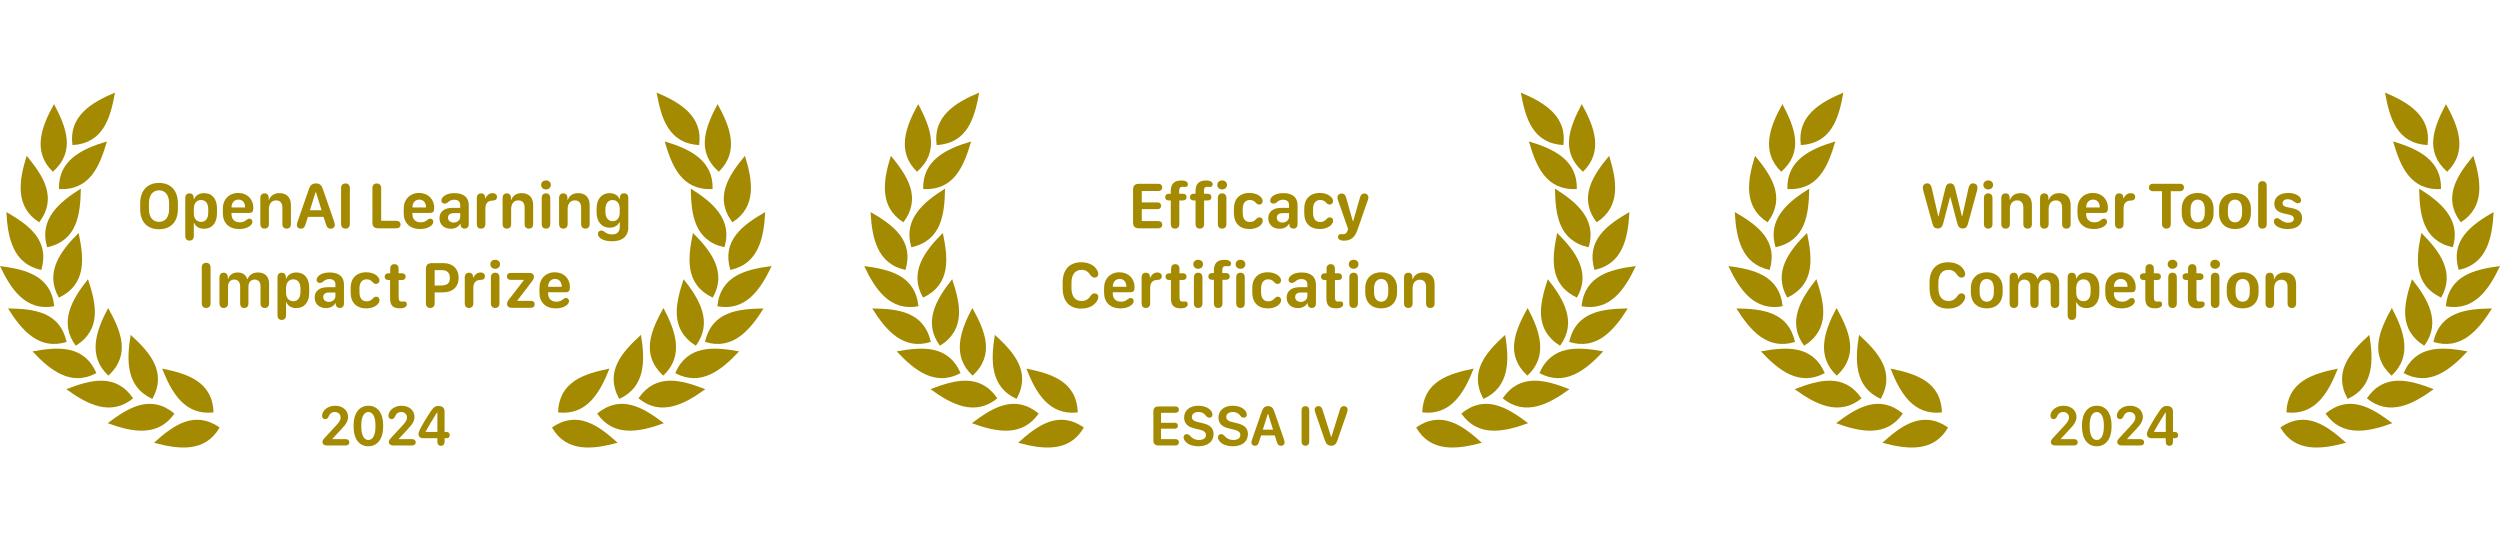 <svg xmlns="http://www.w3.org/2000/svg" width="324" height="70" viewBox="0 0 324 70" fill="none"><path fill-rule="evenodd" clip-rule="evenodd" d="M71.532 55.401C74.818 53.13 77.546 55.124 80.044 57.379C76.819 58.258 73.403 58.657 71.532 55.401Z" fill="#A38A00"></path><path fill-rule="evenodd" clip-rule="evenodd" d="M72.321 53.446C72.467 49.445 75.69 48.438 78.983 47.772C77.761 50.894 76.042 53.882 72.321 53.446Z" fill="#A38A00"></path><path fill-rule="evenodd" clip-rule="evenodd" d="M77.391 53.597C80.475 51.056 83.361 52.812 86.04 54.846C82.901 55.996 79.531 56.683 77.391 53.597Z" fill="#A38A00"></path><path fill-rule="evenodd" clip-rule="evenodd" d="M80.251 51.7C78.329 48.191 80.58 45.667 83.067 43.399C83.615 46.708 83.667 50.158 80.251 51.7Z" fill="#A38A00"></path><path fill-rule="evenodd" clip-rule="evenodd" d="M82.746 51.622C85.014 48.328 88.27 49.22 91.404 50.438C88.7 52.409 85.648 53.999 82.746 51.622Z" fill="#A38A00"></path><path fill-rule="evenodd" clip-rule="evenodd" d="M85.95 48.684C83.015 45.972 84.347 42.86 85.984 39.915C87.554 42.876 88.699 46.13 85.95 48.684Z" fill="#A38A00"></path><path fill-rule="evenodd" clip-rule="evenodd" d="M87.509 48.352C89.112 44.686 92.477 44.94 95.784 45.537C93.503 47.988 90.809 50.132 87.509 48.352Z" fill="#A38A00"></path><path fill-rule="evenodd" clip-rule="evenodd" d="M90.183 44.808C86.798 42.688 87.532 39.383 88.596 36.184C90.686 38.802 92.412 41.786 90.183 44.808Z" fill="#A38A00"></path><path fill-rule="evenodd" clip-rule="evenodd" d="M91.365 44.312C92.248 40.407 95.6 40.018 98.96 39.976C97.182 42.816 94.94 45.433 91.365 44.312Z" fill="#A38A00"></path><path fill-rule="evenodd" clip-rule="evenodd" d="M92.37 38.573C88.765 36.858 89.118 33.489 89.81 30.19C92.184 32.55 94.24 35.316 92.37 38.573Z" fill="#A38A00"></path><path fill-rule="evenodd" clip-rule="evenodd" d="M92.971 39.69C93.385 35.708 96.668 34.922 100 34.48C98.571 37.512 96.654 40.377 92.971 39.69Z" fill="#A38A00"></path><path fill-rule="evenodd" clip-rule="evenodd" d="M93.886 32.046C89.99 31.182 89.583 27.819 89.524 24.448C92.364 26.216 94.983 28.451 93.886 32.046Z" fill="#A38A00"></path><path fill-rule="evenodd" clip-rule="evenodd" d="M94.648 34.983C93.52 31.142 96.258 29.161 99.171 27.48C99 30.829 98.314 34.211 94.648 34.983Z" fill="#A38A00"></path><path fill-rule="evenodd" clip-rule="evenodd" d="M92.353 24.502C88.368 24.702 87.09 21.567 86.145 18.331C89.349 19.283 92.465 20.744 92.353 24.502Z" fill="#A38A00"></path><path fill-rule="evenodd" clip-rule="evenodd" d="M94.919 28.811C92.524 25.609 94.398 22.792 96.542 20.195C97.548 23.394 98.085 26.802 94.919 28.811Z" fill="#A38A00"></path><path fill-rule="evenodd" clip-rule="evenodd" d="M90.61 18.804C86.627 18.573 85.692 15.319 85.098 12C88.182 13.292 91.123 15.08 90.61 18.804Z" fill="#A38A00"></path><path fill-rule="evenodd" clip-rule="evenodd" d="M93.153 22.259C90.16 19.612 91.425 16.472 92.998 13.492C94.631 16.419 95.846 19.647 93.153 22.259Z" fill="#A38A00"></path><path fill-rule="evenodd" clip-rule="evenodd" d="M28.468 55.401C25.182 53.13 22.454 55.124 19.956 57.379C23.181 58.258 26.597 58.657 28.468 55.401Z" fill="#A38A00"></path><path fill-rule="evenodd" clip-rule="evenodd" d="M27.679 53.446C27.533 49.445 24.31 48.438 21.017 47.772C22.239 50.894 23.958 53.882 27.679 53.446Z" fill="#A38A00"></path><path fill-rule="evenodd" clip-rule="evenodd" d="M22.608 53.597C19.525 51.056 16.639 52.812 13.959 54.846C17.099 55.996 20.469 56.683 22.608 53.597Z" fill="#A38A00"></path><path fill-rule="evenodd" clip-rule="evenodd" d="M19.749 51.7C21.671 48.191 19.42 45.667 16.933 43.399C16.385 46.708 16.333 50.158 19.749 51.7Z" fill="#A38A00"></path><path fill-rule="evenodd" clip-rule="evenodd" d="M17.254 51.622C14.986 48.328 11.73 49.22 8.596 50.438C11.3 52.409 14.352 53.999 17.254 51.622Z" fill="#A38A00"></path><path fill-rule="evenodd" clip-rule="evenodd" d="M14.05 48.684C16.985 45.972 15.653 42.86 14.016 39.915C12.446 42.876 11.302 46.13 14.05 48.684Z" fill="#A38A00"></path><path fill-rule="evenodd" clip-rule="evenodd" d="M12.491 48.352C10.888 44.686 7.523 44.94 4.216 45.537C6.497 47.988 9.191 50.132 12.491 48.352Z" fill="#A38A00"></path><path fill-rule="evenodd" clip-rule="evenodd" d="M9.817 44.808C13.203 42.688 12.468 39.383 11.404 36.184C9.314 38.802 7.588 41.786 9.817 44.808Z" fill="#A38A00"></path><path fill-rule="evenodd" clip-rule="evenodd" d="M8.635 44.312C7.752 40.407 4.4 40.018 1.04 39.976C2.818 42.816 5.06 45.433 8.635 44.312Z" fill="#A38A00"></path><path fill-rule="evenodd" clip-rule="evenodd" d="M7.63 38.573C11.235 36.858 10.882 33.489 10.19 30.19C7.815 32.55 5.76 35.316 7.63 38.573Z" fill="#A38A00"></path><path fill-rule="evenodd" clip-rule="evenodd" d="M7.029 39.69C6.614 35.708 3.332 34.922 0 34.48C1.429 37.512 3.346 40.377 7.029 39.69Z" fill="#A38A00"></path><path fill-rule="evenodd" clip-rule="evenodd" d="M6.114 32.046C10.01 31.182 10.417 27.819 10.476 24.448C7.637 26.216 5.017 28.451 6.114 32.046Z" fill="#A38A00"></path><path fill-rule="evenodd" clip-rule="evenodd" d="M5.352 34.983C6.479 31.142 3.742 29.161 0.829 27.48C1 30.829 1.686 34.211 5.352 34.983Z" fill="#A38A00"></path><path fill-rule="evenodd" clip-rule="evenodd" d="M7.647 24.502C11.632 24.702 12.909 21.567 13.855 18.331C10.65 19.283 7.535 20.744 7.647 24.502Z" fill="#A38A00"></path><path fill-rule="evenodd" clip-rule="evenodd" d="M5.081 28.811C7.476 25.609 5.602 22.792 3.458 20.195C2.452 23.394 1.915 26.802 5.081 28.811Z" fill="#A38A00"></path><path fill-rule="evenodd" clip-rule="evenodd" d="M9.39 18.804C13.373 18.573 14.308 15.319 14.902 12C11.818 13.292 8.877 15.08 9.39 18.804Z" fill="#A38A00"></path><path fill-rule="evenodd" clip-rule="evenodd" d="M6.848 22.259C9.84 19.612 8.575 16.472 7.002 13.492C5.369 16.419 4.154 19.647 6.848 22.259Z" fill="#A38A00"></path><path d="M18.167 27.106V26.354C18.167 24.709 19.085 23.707 20.61 23.707C22.144 23.707 23.054 24.709 23.054 26.354V27.106C23.054 28.73 22.144 29.711 20.61 29.711C19.068 29.711 18.167 28.73 18.167 27.106ZM19.304 26.35V27.102C19.304 28.142 19.797 28.755 20.61 28.755C21.423 28.755 21.916 28.142 21.916 27.102V26.35C21.916 25.297 21.423 24.663 20.61 24.663C19.797 24.663 19.304 25.297 19.304 26.35Z" fill="#A38A00"></path><path d="M25.118 30.569C25.118 30.962 24.92 31.182 24.562 31.182C24.208 31.182 24.01 30.962 24.01 30.569V25.677C24.01 25.28 24.204 25.06 24.554 25.06C24.882 25.06 25.076 25.25 25.101 25.597V25.813H25.156C25.337 25.331 25.83 25.03 26.458 25.03C27.498 25.03 28.122 25.779 28.122 27.026V27.648C28.122 28.895 27.49 29.647 26.441 29.647C25.83 29.647 25.371 29.377 25.173 28.903H25.118V30.569ZM25.118 27.665C25.118 28.324 25.497 28.755 26.066 28.755C26.652 28.755 26.989 28.311 26.989 27.542V27.136C26.989 26.362 26.652 25.923 26.058 25.923C25.476 25.923 25.118 26.35 25.118 27.068V27.665Z" fill="#A38A00"></path><path d="M28.88 27.639V27.06C28.88 25.834 29.689 25.005 30.89 25.005C32.028 25.005 32.832 25.817 32.832 26.925C32.832 27.428 32.689 27.593 32.272 27.593H30.009V27.787C30.014 28.413 30.41 28.814 31.071 28.814C31.417 28.814 31.661 28.73 31.859 28.565C32.074 28.4 32.15 28.337 32.322 28.337C32.554 28.337 32.714 28.497 32.714 28.743C32.714 28.941 32.592 29.132 32.382 29.284C32.087 29.533 31.577 29.685 31 29.685C29.689 29.685 28.88 28.912 28.88 27.639ZM30.009 26.887H31.771V26.878C31.771 26.265 31.433 25.868 30.907 25.868C30.359 25.868 30.009 26.273 30.009 26.878V26.887Z" fill="#A38A00"></path><path d="M37.703 29.022C37.703 29.415 37.505 29.631 37.151 29.631C36.792 29.631 36.594 29.411 36.594 29.017V26.887C36.594 26.299 36.304 25.969 35.79 25.969C35.213 25.969 34.85 26.396 34.85 27.094V29.017C34.85 29.411 34.648 29.631 34.294 29.631C33.94 29.631 33.738 29.411 33.738 29.017V25.656C33.738 25.288 33.949 25.06 34.286 25.06C34.619 25.06 34.812 25.259 34.825 25.618V25.893H34.88C35.053 25.36 35.554 25.03 36.211 25.03C37.163 25.03 37.703 25.597 37.703 26.582V29.022Z" fill="#A38A00"></path><path d="M39 29.639C38.688 29.639 38.474 29.449 38.474 29.161C38.474 29.047 38.503 28.916 38.575 28.7L40.024 24.532C40.205 23.995 40.462 23.77 40.942 23.77C41.418 23.77 41.671 23.99 41.852 24.532L43.302 28.7C43.361 28.882 43.39 29.022 43.39 29.14C43.39 29.444 43.175 29.639 42.851 29.639C42.543 29.639 42.366 29.478 42.253 29.085L41.928 28.104H39.91L39.59 29.085C39.472 29.483 39.303 29.639 39 29.639ZM40.163 27.254H41.68L40.951 24.921H40.896L40.163 27.254Z" fill="#A38A00"></path><path d="M44.776 29.631C44.414 29.631 44.203 29.402 44.203 29.013V24.392C44.203 24.003 44.41 23.775 44.772 23.775C45.13 23.775 45.341 24.003 45.341 24.392V29.013C45.341 29.402 45.134 29.631 44.776 29.631Z" fill="#A38A00"></path><path d="M51.909 29.102C51.909 29.394 51.698 29.588 51.399 29.588H49.023C48.513 29.588 48.265 29.347 48.265 28.857V24.392C48.265 24.003 48.471 23.775 48.833 23.775C49.191 23.775 49.402 24.003 49.402 24.392V28.616H51.399C51.698 28.616 51.909 28.814 51.909 29.102Z" fill="#A38A00"></path><path d="M52.322 27.639V27.06C52.322 25.834 53.131 25.005 54.331 25.005C55.469 25.005 56.274 25.817 56.274 26.925C56.274 27.428 56.13 27.593 55.713 27.593H53.451V27.787C53.455 28.413 53.851 28.814 54.513 28.814C54.858 28.814 55.102 28.73 55.3 28.565C55.515 28.4 55.591 28.337 55.764 28.337C55.996 28.337 56.156 28.497 56.156 28.743C56.156 28.941 56.033 29.132 55.823 29.284C55.528 29.533 55.018 29.685 54.441 29.685C53.131 29.685 52.322 28.912 52.322 27.639ZM53.451 26.887H55.212V26.878C55.212 26.265 54.875 25.868 54.348 25.868C53.801 25.868 53.451 26.273 53.451 26.878V26.887Z" fill="#A38A00"></path><path d="M59.636 29.017C59.408 29.419 58.966 29.647 58.418 29.647C57.546 29.647 56.956 29.098 56.956 28.282C56.956 27.453 57.567 26.942 58.582 26.942H59.644V26.574C59.644 26.121 59.362 25.884 58.852 25.884C58.515 25.884 58.275 26.011 58.026 26.235C57.9 26.337 57.782 26.383 57.601 26.383C57.356 26.383 57.205 26.218 57.205 25.99C57.205 25.728 57.386 25.462 57.778 25.263C58.06 25.115 58.435 25.03 58.924 25.03C60.095 25.03 60.752 25.589 60.752 26.582V29.034C60.752 29.415 60.558 29.631 60.213 29.631C59.918 29.631 59.724 29.466 59.69 29.174V29.017H59.636ZM58.06 28.214C58.06 28.586 58.355 28.844 58.789 28.844C59.269 28.844 59.644 28.514 59.644 28.091V27.626H58.785C58.33 27.626 58.06 27.846 58.06 28.214Z" fill="#A38A00"></path><path d="M62.905 29.017C62.905 29.406 62.703 29.631 62.34 29.631C61.982 29.631 61.797 29.406 61.797 29.017V25.677C61.797 25.284 61.995 25.06 62.345 25.06C62.673 25.06 62.859 25.255 62.88 25.601V25.707H62.926C63.107 25.267 63.436 25.03 63.857 25.03C64.021 25.03 64.152 25.073 64.249 25.153C64.354 25.238 64.409 25.364 64.409 25.525C64.409 25.69 64.359 25.808 64.249 25.889C64.16 25.956 64.026 25.99 63.844 25.994C63.221 26.007 62.905 26.35 62.905 27.03V29.017Z" fill="#A38A00"></path><path d="M69.098 29.022C69.098 29.415 68.9 29.631 68.546 29.631C68.188 29.631 67.99 29.411 67.99 29.017V26.887C67.99 26.299 67.699 25.969 67.185 25.969C66.608 25.969 66.246 26.396 66.246 27.094V29.017C66.246 29.411 66.044 29.631 65.69 29.631C65.336 29.631 65.134 29.411 65.134 29.017V25.656C65.134 25.288 65.344 25.06 65.681 25.06C66.014 25.06 66.208 25.259 66.221 25.618V25.893H66.275C66.448 25.36 66.95 25.03 67.607 25.03C68.559 25.03 69.098 25.597 69.098 26.582V29.022Z" fill="#A38A00"></path><path d="M70.13 23.965C70.13 23.627 70.4 23.382 70.758 23.382C71.125 23.382 71.39 23.627 71.39 23.965C71.39 24.303 71.125 24.553 70.758 24.553C70.4 24.553 70.13 24.303 70.13 23.965ZM71.314 29.017C71.314 29.423 71.103 29.631 70.758 29.631C70.417 29.631 70.206 29.419 70.206 29.017V25.677C70.206 25.271 70.417 25.06 70.762 25.06C71.103 25.06 71.314 25.271 71.314 25.677V29.017Z" fill="#A38A00"></path><path d="M76.42 29.022C76.42 29.415 76.222 29.631 75.868 29.631C75.51 29.631 75.312 29.411 75.312 29.017V26.887C75.312 26.299 75.022 25.969 74.508 25.969C73.93 25.969 73.568 26.396 73.568 27.094V29.017C73.568 29.411 73.366 29.631 73.012 29.631C72.658 29.631 72.456 29.411 72.456 29.017V25.656C72.456 25.288 72.667 25.06 73.004 25.06C73.337 25.06 73.53 25.259 73.543 25.618V25.893H73.598C73.77 25.36 74.272 25.03 74.929 25.03C75.881 25.03 76.42 25.597 76.42 26.582V29.022Z" fill="#A38A00"></path><path d="M80.263 28.806C80.094 29.208 79.635 29.508 79.007 29.508C78.017 29.508 77.318 28.776 77.318 27.521V27.022C77.318 25.77 78.017 25.03 78.999 25.03C79.664 25.03 80.128 25.373 80.284 25.779H80.338V25.589C80.355 25.229 80.562 25.047 80.874 25.047C81.219 25.047 81.425 25.263 81.425 25.665V29.461C81.425 30.666 80.6 31.271 79.336 31.271C78.767 31.271 78.299 31.169 77.975 30.983C77.684 30.819 77.49 30.573 77.49 30.303C77.49 30.049 77.668 29.876 77.945 29.876C78.123 29.876 78.232 29.965 78.375 30.07C78.565 30.201 78.835 30.383 79.319 30.383C79.968 30.383 80.322 30.049 80.322 29.398V28.806H80.263ZM78.46 27.483C78.46 28.201 78.839 28.671 79.407 28.671C79.997 28.671 80.317 28.176 80.317 27.567V27.039C80.317 26.417 79.989 25.923 79.395 25.923C78.818 25.923 78.46 26.392 78.46 27.115V27.483Z" fill="#A38A00"></path><path d="M26.723 39.913C26.361 39.913 26.15 39.684 26.15 39.295V34.674C26.15 34.285 26.357 34.057 26.719 34.057C27.077 34.057 27.288 34.285 27.288 34.674V39.295C27.288 39.684 27.081 39.913 26.723 39.913Z" fill="#A38A00"></path><path d="M34.871 39.3C34.871 39.697 34.669 39.913 34.315 39.913C33.961 39.913 33.763 39.697 33.763 39.3V37.072C33.763 36.539 33.477 36.234 32.997 36.234C32.52 36.234 32.196 36.594 32.196 37.135V39.3C32.196 39.697 32.007 39.913 31.657 39.913C31.311 39.913 31.122 39.697 31.122 39.3V37.093C31.122 36.56 30.823 36.234 30.342 36.234C29.87 36.234 29.555 36.585 29.555 37.131V39.3C29.555 39.697 29.352 39.913 28.998 39.913C28.645 39.913 28.442 39.697 28.442 39.3V35.943C28.442 35.571 28.653 35.342 28.99 35.342C29.314 35.342 29.512 35.558 29.529 35.917V36.129H29.584C29.731 35.626 30.199 35.313 30.806 35.313C31.433 35.313 31.889 35.634 32.036 36.158H32.087C32.28 35.638 32.786 35.313 33.431 35.313C34.332 35.313 34.871 35.85 34.871 36.738V39.3Z" fill="#A38A00"></path><path d="M37.071 40.851C37.071 41.245 36.873 41.464 36.514 41.464C36.161 41.464 35.962 41.245 35.962 40.851V35.96C35.962 35.562 36.156 35.342 36.506 35.342C36.835 35.342 37.028 35.533 37.054 35.879V36.095H37.108C37.29 35.613 37.783 35.313 38.41 35.313C39.451 35.313 40.075 36.061 40.075 37.308V37.93C40.075 39.177 39.443 39.93 38.394 39.93C37.783 39.93 37.323 39.659 37.125 39.186H37.071V40.851ZM37.071 37.947C37.071 38.606 37.45 39.038 38.019 39.038C38.604 39.038 38.941 38.594 38.941 37.824V37.418C38.941 36.645 38.604 36.205 38.01 36.205C37.429 36.205 37.071 36.632 37.071 37.351V37.947Z" fill="#A38A00"></path><path d="M43.462 39.3C43.234 39.701 42.792 39.93 42.244 39.93C41.372 39.93 40.782 39.38 40.782 38.564C40.782 37.735 41.393 37.224 42.408 37.224H43.47V36.856C43.47 36.404 43.188 36.167 42.678 36.167C42.341 36.167 42.101 36.294 41.852 36.518C41.726 36.619 41.608 36.666 41.427 36.666C41.182 36.666 41.031 36.501 41.031 36.273C41.031 36.01 41.212 35.744 41.604 35.545C41.886 35.397 42.261 35.313 42.75 35.313C43.921 35.313 44.578 35.871 44.578 36.864V39.317C44.578 39.697 44.384 39.913 44.039 39.913C43.744 39.913 43.55 39.748 43.517 39.456V39.3H43.462ZM41.886 38.496C41.886 38.868 42.181 39.126 42.615 39.126C43.095 39.126 43.47 38.797 43.47 38.374V37.909H42.611C42.156 37.909 41.886 38.129 41.886 38.496Z" fill="#A38A00"></path><path d="M45.446 37.921V37.291C45.446 36.099 46.175 35.287 47.46 35.287C47.898 35.287 48.345 35.389 48.682 35.613C48.956 35.791 49.175 36.057 49.175 36.34C49.175 36.598 49.006 36.797 48.732 36.797C48.517 36.797 48.399 36.67 48.286 36.56C48.092 36.332 47.847 36.201 47.519 36.201C46.895 36.201 46.588 36.666 46.588 37.351V37.867C46.588 38.568 46.858 39.054 47.527 39.054C47.835 39.054 48.1 38.94 48.324 38.682C48.429 38.581 48.551 38.45 48.758 38.45C49.006 38.45 49.187 38.615 49.187 38.898C49.187 39.186 48.972 39.469 48.648 39.668C48.303 39.875 47.89 39.968 47.464 39.968C46.204 39.968 45.446 39.207 45.446 37.921Z" fill="#A38A00"></path><path d="M50.552 38.67V36.289H50.325C50.026 36.289 49.853 36.125 49.853 35.854C49.853 35.583 50.026 35.419 50.325 35.419H50.573V34.835C50.573 34.45 50.771 34.235 51.113 34.235C51.458 34.235 51.656 34.45 51.656 34.835V35.419H52.099C52.402 35.419 52.575 35.583 52.575 35.854C52.575 36.125 52.402 36.289 52.099 36.289H51.665V38.547C51.665 38.953 51.774 39.088 52.107 39.088C52.225 39.088 52.301 39.071 52.402 39.071C52.596 39.071 52.73 39.203 52.73 39.41C52.73 39.575 52.659 39.714 52.503 39.807C52.347 39.908 52.12 39.959 51.816 39.959C50.936 39.959 50.552 39.587 50.552 38.67Z" fill="#A38A00"></path><path d="M55.76 39.913C55.401 39.913 55.195 39.684 55.195 39.295V34.932C55.195 34.332 55.423 34.099 56.017 34.099H57.47C58.667 34.099 59.438 34.852 59.438 35.993C59.438 37.186 58.658 37.892 57.424 37.892H56.333V39.295C56.333 39.684 56.122 39.913 55.76 39.913ZM56.333 37.004H57.062C57.946 37.004 58.304 36.746 58.304 36.01C58.304 35.376 57.95 35.013 57.327 35.013H56.333V37.004Z" fill="#A38A00"></path><path d="M61.342 39.3C61.342 39.689 61.14 39.913 60.777 39.913C60.419 39.913 60.234 39.689 60.234 39.3V35.96C60.234 35.566 60.432 35.342 60.782 35.342C61.11 35.342 61.296 35.537 61.317 35.884V35.989H61.363C61.544 35.55 61.873 35.313 62.294 35.313C62.458 35.313 62.589 35.355 62.686 35.435C62.791 35.52 62.846 35.647 62.846 35.807C62.846 35.972 62.795 36.091 62.686 36.171C62.597 36.239 62.463 36.273 62.281 36.277C61.658 36.289 61.342 36.632 61.342 37.313V39.3Z" fill="#A38A00"></path><path d="M63.545 34.247C63.545 33.909 63.815 33.664 64.173 33.664C64.54 33.664 64.805 33.909 64.805 34.247C64.805 34.586 64.54 34.835 64.173 34.835C63.815 34.835 63.545 34.586 63.545 34.247ZM64.729 39.3C64.729 39.706 64.519 39.913 64.173 39.913C63.832 39.913 63.621 39.701 63.621 39.3V35.96C63.621 35.554 63.832 35.342 64.177 35.342C64.519 35.342 64.729 35.554 64.729 35.96V39.3Z" fill="#A38A00"></path><path d="M65.715 39.384C65.715 39.173 65.808 38.991 66.001 38.754L67.876 36.328V36.268H66.178C65.867 36.268 65.698 36.087 65.698 35.816C65.698 35.55 65.867 35.368 66.178 35.368H68.614C68.984 35.368 69.199 35.566 69.199 35.862C69.199 36.074 69.115 36.26 68.917 36.501L67.059 38.932V38.991H68.816C69.119 38.991 69.296 39.169 69.296 39.427C69.296 39.706 69.119 39.887 68.816 39.887H66.305C65.93 39.887 65.715 39.68 65.715 39.384Z" fill="#A38A00"></path><path d="M69.911 37.921V37.342C69.911 36.116 70.72 35.287 71.921 35.287C73.058 35.287 73.863 36.099 73.863 37.207C73.863 37.71 73.72 37.875 73.303 37.875H71.04V38.069C71.045 38.695 71.441 39.097 72.102 39.097C72.448 39.097 72.692 39.012 72.89 38.847C73.105 38.682 73.181 38.619 73.353 38.619C73.585 38.619 73.745 38.78 73.745 39.025C73.745 39.224 73.623 39.414 73.412 39.566C73.117 39.816 72.608 39.968 72.03 39.968C70.72 39.968 69.911 39.194 69.911 37.921ZM71.04 37.169H72.801V37.16C72.801 36.547 72.464 36.15 71.938 36.15C71.39 36.15 71.04 36.556 71.04 37.16V37.169Z" fill="#A38A00"></path><path d="M41.791 57.282C41.791 57.093 41.89 56.934 42.2 56.616L43.575 55.129C43.98 54.696 44.143 54.415 44.143 54.104C44.143 53.682 43.837 53.397 43.383 53.397C43.007 53.397 42.731 53.604 42.587 53.993C42.469 54.222 42.344 54.322 42.152 54.322C41.905 54.322 41.736 54.145 41.736 53.897C41.736 53.231 42.443 52.583 43.439 52.583C44.412 52.583 45.112 53.186 45.112 54.019C45.112 54.526 44.884 54.944 44.253 55.609L43.081 56.867V56.915H44.81C45.097 56.915 45.274 57.071 45.274 57.326C45.274 57.578 45.101 57.729 44.81 57.729H42.325C42.001 57.729 41.791 57.552 41.791 57.282Z" fill="#A38A00"></path><path d="M45.827 55.328V55.092C45.827 53.575 46.55 52.583 47.748 52.583C48.95 52.583 49.658 53.564 49.658 55.092V55.328C49.658 56.841 48.928 57.837 47.733 57.837C46.539 57.837 45.827 56.852 45.827 55.328ZM46.823 55.095V55.321C46.823 56.386 47.169 57.023 47.741 57.023C48.312 57.023 48.658 56.386 48.658 55.321V55.095C48.658 54.033 48.312 53.397 47.741 53.397C47.169 53.397 46.823 54.03 46.823 55.095Z" fill="#A38A00"></path><path d="M50.395 57.282C50.395 57.093 50.494 56.934 50.804 56.616L52.179 55.129C52.585 54.696 52.747 54.415 52.747 54.104C52.747 53.682 52.441 53.397 51.987 53.397C51.611 53.397 51.335 53.604 51.191 53.993C51.073 54.222 50.948 54.322 50.756 54.322C50.509 54.322 50.34 54.145 50.34 53.897C50.34 53.231 51.047 52.583 52.043 52.583C53.016 52.583 53.716 53.186 53.716 54.019C53.716 54.526 53.488 54.944 52.857 55.609L51.685 56.867V56.915H53.414C53.702 56.915 53.879 57.071 53.879 57.326C53.879 57.578 53.705 57.729 53.414 57.729H50.929C50.605 57.729 50.395 57.552 50.395 57.282Z" fill="#A38A00"></path><path d="M56.684 57.267V56.793H54.844C54.468 56.793 54.24 56.59 54.24 56.246C54.24 56.083 54.284 55.939 54.42 55.661C54.841 54.862 55.235 54.189 55.891 53.216C56.201 52.765 56.437 52.609 56.82 52.609C57.318 52.609 57.617 52.876 57.617 53.316V55.979H57.864C58.129 55.979 58.291 56.142 58.291 56.394C58.291 56.642 58.133 56.793 57.864 56.793H57.617V57.267C57.617 57.581 57.44 57.774 57.148 57.774C56.857 57.774 56.684 57.581 56.684 57.267ZM55.15 55.979H56.684V53.468H56.632C56.19 54.141 55.475 55.365 55.15 55.953V55.979Z" fill="#A38A00"></path><path fill-rule="evenodd" clip-rule="evenodd" d="M183.532 55.401C186.818 53.13 189.546 55.124 192.044 57.379C188.819 58.258 185.403 58.657 183.532 55.401Z" fill="#A38A00"></path><path fill-rule="evenodd" clip-rule="evenodd" d="M184.321 53.446C184.467 49.445 187.69 48.438 190.983 47.772C189.761 50.894 188.042 53.882 184.321 53.446Z" fill="#A38A00"></path><path fill-rule="evenodd" clip-rule="evenodd" d="M189.392 53.597C192.475 51.056 195.361 52.812 198.041 54.846C194.901 55.996 191.531 56.683 189.392 53.597Z" fill="#A38A00"></path><path fill-rule="evenodd" clip-rule="evenodd" d="M192.251 51.7C190.329 48.191 192.58 45.667 195.067 43.399C195.615 46.708 195.667 50.158 192.251 51.7Z" fill="#A38A00"></path><path fill-rule="evenodd" clip-rule="evenodd" d="M194.746 51.622C197.014 48.328 200.27 49.22 203.404 50.438C200.7 52.409 197.648 53.999 194.746 51.622Z" fill="#A38A00"></path><path fill-rule="evenodd" clip-rule="evenodd" d="M197.95 48.684C195.015 45.972 196.347 42.86 197.984 39.915C199.554 42.876 200.699 46.13 197.95 48.684Z" fill="#A38A00"></path><path fill-rule="evenodd" clip-rule="evenodd" d="M199.509 48.352C201.112 44.686 204.477 44.94 207.784 45.537C205.503 47.988 202.809 50.132 199.509 48.352Z" fill="#A38A00"></path><path fill-rule="evenodd" clip-rule="evenodd" d="M202.183 44.808C198.798 42.688 199.532 39.383 200.596 36.184C202.686 38.802 204.412 41.786 202.183 44.808Z" fill="#A38A00"></path><path fill-rule="evenodd" clip-rule="evenodd" d="M203.365 44.312C204.248 40.407 207.6 40.018 210.96 39.976C209.182 42.816 206.94 45.433 203.365 44.312Z" fill="#A38A00"></path><path fill-rule="evenodd" clip-rule="evenodd" d="M204.37 38.573C200.765 36.858 201.118 33.489 201.81 30.19C204.185 32.55 206.24 35.316 204.37 38.573Z" fill="#A38A00"></path><path fill-rule="evenodd" clip-rule="evenodd" d="M204.971 39.69C205.386 35.708 208.668 34.922 212 34.48C210.571 37.512 208.654 40.377 204.971 39.69Z" fill="#A38A00"></path><path fill-rule="evenodd" clip-rule="evenodd" d="M205.886 32.046C201.99 31.182 201.583 27.819 201.524 24.448C204.364 26.216 206.983 28.451 205.886 32.046Z" fill="#A38A00"></path><path fill-rule="evenodd" clip-rule="evenodd" d="M206.648 34.983C205.52 31.142 208.258 29.161 211.171 27.48C211 30.829 210.314 34.211 206.648 34.983Z" fill="#A38A00"></path><path fill-rule="evenodd" clip-rule="evenodd" d="M204.353 24.502C200.368 24.702 199.09 21.567 198.145 18.331C201.349 19.283 204.465 20.744 204.353 24.502Z" fill="#A38A00"></path><path fill-rule="evenodd" clip-rule="evenodd" d="M206.919 28.811C204.524 25.609 206.398 22.792 208.542 20.195C209.548 23.394 210.085 26.802 206.919 28.811Z" fill="#A38A00"></path><path fill-rule="evenodd" clip-rule="evenodd" d="M202.61 18.804C198.627 18.573 197.692 15.319 197.098 12C200.182 13.292 203.123 15.08 202.61 18.804Z" fill="#A38A00"></path><path fill-rule="evenodd" clip-rule="evenodd" d="M205.153 22.259C202.16 19.612 203.425 16.472 204.998 13.492C206.631 16.419 207.846 19.647 205.153 22.259Z" fill="#A38A00"></path><path fill-rule="evenodd" clip-rule="evenodd" d="M140.468 55.401C137.182 53.13 134.454 55.124 131.956 57.379C135.181 58.258 138.597 58.657 140.468 55.401Z" fill="#A38A00"></path><path fill-rule="evenodd" clip-rule="evenodd" d="M139.679 53.446C139.533 49.445 136.31 48.438 133.017 47.772C134.239 50.894 135.958 53.882 139.679 53.446Z" fill="#A38A00"></path><path fill-rule="evenodd" clip-rule="evenodd" d="M134.608 53.597C131.525 51.056 128.639 52.812 125.959 54.846C129.099 55.996 132.469 56.683 134.608 53.597Z" fill="#A38A00"></path><path fill-rule="evenodd" clip-rule="evenodd" d="M131.749 51.7C133.671 48.191 131.42 45.667 128.933 43.399C128.385 46.708 128.333 50.158 131.749 51.7Z" fill="#A38A00"></path><path fill-rule="evenodd" clip-rule="evenodd" d="M129.254 51.622C126.986 48.328 123.73 49.22 120.596 50.438C123.3 52.409 126.352 53.999 129.254 51.622Z" fill="#A38A00"></path><path fill-rule="evenodd" clip-rule="evenodd" d="M126.05 48.684C128.986 45.972 127.653 42.86 126.016 39.915C124.446 42.876 123.302 46.13 126.05 48.684Z" fill="#A38A00"></path><path fill-rule="evenodd" clip-rule="evenodd" d="M124.491 48.352C122.888 44.686 119.523 44.94 116.216 45.537C118.497 47.988 121.191 50.132 124.491 48.352Z" fill="#A38A00"></path><path fill-rule="evenodd" clip-rule="evenodd" d="M121.817 44.808C125.202 42.688 124.468 39.383 123.404 36.184C121.314 38.802 119.588 41.786 121.817 44.808Z" fill="#A38A00"></path><path fill-rule="evenodd" clip-rule="evenodd" d="M120.635 44.312C119.752 40.407 116.4 40.018 113.04 39.976C114.818 42.816 117.06 45.433 120.635 44.312Z" fill="#A38A00"></path><path fill-rule="evenodd" clip-rule="evenodd" d="M119.63 38.573C123.235 36.858 122.882 33.489 122.19 30.19C119.815 32.55 117.76 35.316 119.63 38.573Z" fill="#A38A00"></path><path fill-rule="evenodd" clip-rule="evenodd" d="M119.029 39.69C118.614 35.708 115.332 34.922 112 34.48C113.429 37.512 115.346 40.377 119.029 39.69Z" fill="#A38A00"></path><path fill-rule="evenodd" clip-rule="evenodd" d="M118.114 32.046C122.01 31.182 122.417 27.819 122.476 24.448C119.637 26.216 117.017 28.451 118.114 32.046Z" fill="#A38A00"></path><path fill-rule="evenodd" clip-rule="evenodd" d="M117.352 34.983C118.479 31.142 115.742 29.161 112.829 27.48C113 30.829 113.686 34.211 117.352 34.983Z" fill="#A38A00"></path><path fill-rule="evenodd" clip-rule="evenodd" d="M119.647 24.502C123.632 24.702 124.909 21.567 125.855 18.331C122.651 19.283 119.535 20.744 119.647 24.502Z" fill="#A38A00"></path><path fill-rule="evenodd" clip-rule="evenodd" d="M117.081 28.811C119.476 25.609 117.602 22.792 115.458 20.195C114.452 23.394 113.915 26.802 117.081 28.811Z" fill="#A38A00"></path><path fill-rule="evenodd" clip-rule="evenodd" d="M121.39 18.804C125.373 18.573 126.308 15.319 126.902 12C123.818 13.292 120.877 15.08 121.39 18.804Z" fill="#A38A00"></path><path fill-rule="evenodd" clip-rule="evenodd" d="M118.848 22.259C121.84 19.612 120.575 16.472 119.002 13.492C117.369 16.419 116.154 19.647 118.848 22.259Z" fill="#A38A00"></path><path d="M146.846 28.857V24.549C146.846 24.062 147.095 23.817 147.604 23.817H150.149C150.436 23.817 150.629 24.007 150.629 24.286C150.629 24.565 150.436 24.751 150.149 24.751H147.975V26.231H150.031C150.301 26.231 150.482 26.404 150.482 26.671C150.482 26.937 150.301 27.106 150.031 27.106H147.975V28.654H150.136C150.436 28.654 150.629 28.84 150.629 29.123C150.629 29.406 150.436 29.588 150.136 29.588H147.604C147.095 29.588 146.846 29.347 146.846 28.857Z" fill="#A38A00"></path><path d="M152.841 29.017C152.841 29.411 152.643 29.631 152.289 29.631C151.935 29.631 151.733 29.411 151.733 29.017V25.977H151.48C151.181 25.977 151.009 25.821 151.009 25.546C151.009 25.271 151.181 25.111 151.48 25.111H151.733V24.756C151.733 23.804 152.197 23.39 153.124 23.39C153.397 23.39 153.612 23.441 153.751 23.53C153.882 23.618 153.953 23.737 153.953 23.881C153.953 24.092 153.823 24.227 153.625 24.227C153.477 24.227 153.414 24.206 153.254 24.206C152.972 24.206 152.82 24.354 152.82 24.713V25.111H153.309C153.612 25.111 153.785 25.271 153.785 25.546C153.785 25.817 153.612 25.977 153.309 25.977H152.841V29.017Z" fill="#A38A00"></path><path d="M156.052 29.017C156.052 29.411 155.854 29.631 155.5 29.631C155.146 29.631 154.944 29.411 154.944 29.017V25.977H154.691C154.392 25.977 154.219 25.821 154.219 25.546C154.219 25.271 154.392 25.111 154.691 25.111H154.944V24.756C154.944 23.804 155.407 23.39 156.334 23.39C156.608 23.39 156.823 23.441 156.962 23.53C157.092 23.618 157.164 23.737 157.164 23.881C157.164 24.092 157.033 24.227 156.835 24.227C156.688 24.227 156.625 24.206 156.464 24.206C156.182 24.206 156.031 24.354 156.031 24.713V25.111H156.519C156.823 25.111 156.995 25.271 156.995 25.546C156.995 25.817 156.823 25.977 156.519 25.977H156.052V29.017Z" fill="#A38A00"></path><path d="M157.758 23.965C157.758 23.627 158.028 23.382 158.386 23.382C158.752 23.382 159.018 23.627 159.018 23.965C159.018 24.303 158.752 24.553 158.386 24.553C158.028 24.553 157.758 24.303 157.758 23.965ZM158.942 29.017C158.942 29.423 158.731 29.631 158.386 29.631C158.044 29.631 157.834 29.419 157.834 29.017V25.677C157.834 25.271 158.044 25.06 158.39 25.06C158.731 25.06 158.942 25.271 158.942 25.677V29.017Z" fill="#A38A00"></path><path d="M159.915 27.639V27.009C159.915 25.817 160.644 25.005 161.929 25.005C162.367 25.005 162.814 25.107 163.151 25.331C163.424 25.508 163.643 25.775 163.643 26.058C163.643 26.316 163.475 26.515 163.201 26.515C162.986 26.515 162.868 26.388 162.755 26.278C162.561 26.049 162.316 25.918 161.988 25.918C161.364 25.918 161.057 26.383 161.057 27.068V27.584C161.057 28.286 161.326 28.772 161.996 28.772C162.304 28.772 162.569 28.658 162.792 28.4C162.898 28.299 163.02 28.168 163.226 28.168C163.475 28.168 163.656 28.332 163.656 28.616C163.656 28.903 163.441 29.186 163.117 29.385C162.771 29.592 162.359 29.685 161.933 29.685C160.673 29.685 159.915 28.924 159.915 27.639Z" fill="#A38A00"></path><path d="M167.048 29.017C166.82 29.419 166.378 29.647 165.83 29.647C164.958 29.647 164.368 29.098 164.368 28.282C164.368 27.453 164.979 26.942 165.994 26.942H167.056V26.574C167.056 26.121 166.774 25.884 166.264 25.884C165.927 25.884 165.687 26.011 165.438 26.235C165.312 26.337 165.194 26.383 165.013 26.383C164.768 26.383 164.617 26.218 164.617 25.99C164.617 25.728 164.798 25.462 165.19 25.263C165.472 25.115 165.847 25.03 166.336 25.03C167.507 25.03 168.164 25.589 168.164 26.582V29.034C168.164 29.415 167.97 29.631 167.625 29.631C167.33 29.631 167.136 29.466 167.102 29.174V29.017H167.048ZM165.472 28.214C165.472 28.586 165.767 28.844 166.201 28.844C166.681 28.844 167.056 28.514 167.056 28.091V27.626H166.197C165.742 27.626 165.472 27.846 165.472 28.214Z" fill="#A38A00"></path><path d="M169.032 27.639V27.009C169.032 25.817 169.761 25.005 171.046 25.005C171.484 25.005 171.931 25.107 172.268 25.331C172.541 25.508 172.761 25.775 172.761 26.058C172.761 26.316 172.592 26.515 172.318 26.515C172.103 26.515 171.985 26.388 171.872 26.278C171.678 26.049 171.433 25.918 171.105 25.918C170.481 25.918 170.174 26.383 170.174 27.068V27.584C170.174 28.286 170.443 28.772 171.113 28.772C171.421 28.772 171.686 28.658 171.909 28.4C172.015 28.299 172.137 28.168 172.343 28.168C172.592 28.168 172.773 28.332 172.773 28.616C172.773 28.903 172.558 29.186 172.234 29.385C171.888 29.592 171.476 29.685 171.05 29.685C169.79 29.685 169.032 28.924 169.032 27.639Z" fill="#A38A00"></path><path d="M173.401 30.696C173.401 30.489 173.561 30.337 173.801 30.337C173.89 30.337 173.965 30.358 174.092 30.358C174.345 30.358 174.555 30.172 174.648 29.884C174.661 29.859 174.703 29.673 174.703 29.643L173.388 25.901C173.346 25.779 173.333 25.682 173.333 25.601C173.333 25.301 173.565 25.077 173.881 25.077C174.18 25.077 174.37 25.25 174.458 25.61L175.326 28.666H175.373L176.249 25.61C176.342 25.25 176.527 25.077 176.818 25.077C177.121 25.077 177.344 25.297 177.344 25.597C177.344 25.682 177.327 25.77 177.281 25.901L175.937 29.77C175.587 30.776 175.069 31.191 174.172 31.191C173.881 31.191 173.654 31.123 173.523 30.996C173.443 30.916 173.401 30.814 173.401 30.696Z" fill="#A38A00"></path><path d="M137.721 37.338V36.598C137.721 34.962 138.601 33.989 140.122 33.989C140.851 33.989 141.474 34.214 141.883 34.619C142.165 34.898 142.338 35.245 142.338 35.503C142.338 35.791 142.144 35.977 141.866 35.977C141.664 35.977 141.521 35.896 141.34 35.672C141.019 35.19 140.67 34.97 140.185 34.97C139.338 34.97 138.862 35.579 138.862 36.645V37.3C138.862 38.408 139.33 39.012 140.185 39.012C140.674 39.012 141.057 38.792 141.361 38.319C141.542 38.095 141.668 38.019 141.862 38.019C142.153 38.019 142.342 38.205 142.342 38.488C142.342 38.792 142.127 39.164 141.79 39.448C141.386 39.799 140.817 39.993 140.122 39.993C138.584 39.993 137.721 39.029 137.721 37.338Z" fill="#A38A00"></path><path d="M143.088 37.921V37.342C143.088 36.116 143.897 35.287 145.098 35.287C146.235 35.287 147.04 36.099 147.04 37.207C147.04 37.71 146.897 37.875 146.48 37.875H144.217V38.069C144.221 38.695 144.617 39.097 145.279 39.097C145.624 39.097 145.869 39.012 146.067 38.847C146.282 38.682 146.357 38.619 146.53 38.619C146.762 38.619 146.922 38.78 146.922 39.025C146.922 39.224 146.8 39.414 146.589 39.566C146.294 39.816 145.784 39.968 145.207 39.968C143.897 39.968 143.088 39.194 143.088 37.921ZM144.217 37.169H145.978V37.16C145.978 36.547 145.641 36.15 145.115 36.15C144.567 36.15 144.217 36.556 144.217 37.16V37.169Z" fill="#A38A00"></path><path d="M149.062 39.3C149.062 39.689 148.86 39.913 148.498 39.913C148.139 39.913 147.954 39.689 147.954 39.3V35.96C147.954 35.566 148.152 35.342 148.502 35.342C148.83 35.342 149.016 35.537 149.037 35.884V35.989H149.083C149.264 35.55 149.593 35.313 150.014 35.313C150.179 35.313 150.309 35.355 150.406 35.435C150.511 35.52 150.566 35.647 150.566 35.807C150.566 35.972 150.516 36.091 150.406 36.171C150.318 36.239 150.183 36.273 150.002 36.277C149.378 36.289 149.062 36.632 149.062 37.313V39.3Z" fill="#A38A00"></path><path d="M151.754 38.67V36.289H151.527C151.228 36.289 151.055 36.125 151.055 35.854C151.055 35.583 151.228 35.419 151.527 35.419H151.775V34.835C151.775 34.45 151.973 34.235 152.315 34.235C152.66 34.235 152.858 34.45 152.858 34.835V35.419H153.3C153.604 35.419 153.777 35.583 153.777 35.854C153.777 36.125 153.604 36.289 153.3 36.289H152.867V38.547C152.867 38.953 152.976 39.088 153.309 39.088C153.427 39.088 153.503 39.071 153.604 39.071C153.798 39.071 153.932 39.203 153.932 39.41C153.932 39.575 153.861 39.714 153.705 39.807C153.549 39.908 153.322 39.959 153.018 39.959C152.138 39.959 151.754 39.587 151.754 38.67Z" fill="#A38A00"></path><path d="M154.653 34.247C154.653 33.909 154.922 33.664 155.281 33.664C155.647 33.664 155.913 33.909 155.913 34.247C155.913 34.586 155.647 34.835 155.281 34.835C154.922 34.835 154.653 34.586 154.653 34.247ZM155.837 39.3C155.837 39.706 155.626 39.913 155.281 39.913C154.939 39.913 154.729 39.701 154.729 39.3V35.96C154.729 35.554 154.939 35.342 155.285 35.342C155.626 35.342 155.837 35.554 155.837 35.96V39.3Z" fill="#A38A00"></path><path d="M158.432 39.3C158.432 39.693 158.234 39.913 157.88 39.913C157.526 39.913 157.324 39.693 157.324 39.3V36.26H157.071C156.772 36.26 156.599 36.103 156.599 35.829C156.599 35.554 156.772 35.393 157.071 35.393H157.324V35.038C157.324 34.087 157.787 33.672 158.714 33.672C158.988 33.672 159.203 33.723 159.342 33.812C159.473 33.901 159.544 34.019 159.544 34.163C159.544 34.374 159.414 34.51 159.216 34.51C159.068 34.51 159.005 34.488 158.845 34.488C158.563 34.488 158.411 34.636 158.411 34.996V35.393H158.9C159.203 35.393 159.376 35.554 159.376 35.829C159.376 36.099 159.203 36.26 158.9 36.26H158.432V39.3Z" fill="#A38A00"></path><path d="M160.138 34.247C160.138 33.909 160.408 33.664 160.766 33.664C161.133 33.664 161.398 33.909 161.398 34.247C161.398 34.586 161.133 34.835 160.766 34.835C160.408 34.835 160.138 34.586 160.138 34.247ZM161.322 39.3C161.322 39.706 161.111 39.913 160.766 39.913C160.425 39.913 160.214 39.701 160.214 39.3V35.96C160.214 35.554 160.425 35.342 160.77 35.342C161.111 35.342 161.322 35.554 161.322 35.96V39.3Z" fill="#A38A00"></path><path d="M162.295 37.921V37.291C162.295 36.099 163.024 35.287 164.309 35.287C164.747 35.287 165.194 35.389 165.531 35.613C165.805 35.791 166.024 36.057 166.024 36.34C166.024 36.598 165.855 36.797 165.581 36.797C165.367 36.797 165.249 36.67 165.135 36.56C164.941 36.332 164.697 36.201 164.368 36.201C163.745 36.201 163.437 36.666 163.437 37.351V37.867C163.437 38.568 163.707 39.054 164.377 39.054C164.684 39.054 164.95 38.94 165.173 38.682C165.278 38.581 165.4 38.45 165.607 38.45C165.855 38.45 166.036 38.615 166.036 38.898C166.036 39.186 165.822 39.469 165.497 39.668C165.152 39.875 164.739 39.968 164.313 39.968C163.054 39.968 162.295 39.207 162.295 37.921Z" fill="#A38A00"></path><path d="M169.428 39.3C169.2 39.701 168.758 39.93 168.21 39.93C167.338 39.93 166.749 39.38 166.749 38.564C166.749 37.735 167.359 37.224 168.375 37.224H169.436V36.856C169.436 36.404 169.154 36.167 168.644 36.167C168.307 36.167 168.067 36.294 167.819 36.518C167.692 36.619 167.574 36.666 167.393 36.666C167.149 36.666 166.997 36.501 166.997 36.273C166.997 36.01 167.178 35.744 167.57 35.545C167.852 35.397 168.227 35.313 168.716 35.313C169.887 35.313 170.544 35.871 170.544 36.864V39.317C170.544 39.697 170.351 39.913 170.005 39.913C169.71 39.913 169.516 39.748 169.483 39.456V39.3H169.428ZM167.852 38.496C167.852 38.868 168.147 39.126 168.581 39.126C169.061 39.126 169.436 38.797 169.436 38.374V37.909H168.577C168.122 37.909 167.852 38.129 167.852 38.496Z" fill="#A38A00"></path><path d="M171.901 38.67V36.289H171.674C171.374 36.289 171.202 36.125 171.202 35.854C171.202 35.583 171.374 35.419 171.674 35.419H171.922V34.835C171.922 34.45 172.12 34.235 172.461 34.235C172.807 34.235 173.005 34.45 173.005 34.835V35.419H173.447C173.751 35.419 173.923 35.583 173.923 35.854C173.923 36.125 173.751 36.289 173.447 36.289H173.013V38.547C173.013 38.953 173.123 39.088 173.456 39.088C173.574 39.088 173.649 39.071 173.751 39.071C173.944 39.071 174.079 39.203 174.079 39.41C174.079 39.575 174.008 39.714 173.852 39.807C173.696 39.908 173.468 39.959 173.165 39.959C172.284 39.959 171.901 39.587 171.901 38.67Z" fill="#A38A00"></path><path d="M174.8 34.247C174.8 33.909 175.069 33.664 175.427 33.664C175.794 33.664 176.059 33.909 176.059 34.247C176.059 34.586 175.794 34.835 175.427 34.835C175.069 34.835 174.8 34.586 174.8 34.247ZM175.983 39.3C175.983 39.706 175.773 39.913 175.427 39.913C175.086 39.913 174.875 39.701 174.875 39.3V35.96C174.875 35.554 175.086 35.342 175.432 35.342C175.773 35.342 175.983 35.554 175.983 35.96V39.3Z" fill="#A38A00"></path><path d="M179 35.287C180.218 35.287 181.06 36.061 181.06 37.351V37.879C181.06 39.211 180.218 39.968 179 39.968C177.778 39.968 176.936 39.211 176.936 37.883V37.355C176.936 36.061 177.778 35.287 179 35.287ZM179 36.154C178.431 36.154 178.077 36.619 178.077 37.376V37.875C178.077 38.64 178.431 39.101 179 39.101C179.577 39.101 179.918 38.64 179.918 37.875V37.376C179.918 36.619 179.577 36.154 179 36.154Z" fill="#A38A00"></path><path d="M185.926 39.304C185.926 39.697 185.728 39.913 185.374 39.913C185.016 39.913 184.818 39.693 184.818 39.3V37.169C184.818 36.581 184.528 36.251 184.014 36.251C183.436 36.251 183.074 36.678 183.074 37.376V39.3C183.074 39.693 182.872 39.913 182.518 39.913C182.164 39.913 181.962 39.693 181.962 39.3V35.938C181.962 35.571 182.172 35.342 182.51 35.342C182.842 35.342 183.036 35.541 183.049 35.901V36.175H183.104C183.276 35.643 183.778 35.313 184.435 35.313C185.387 35.313 185.926 35.879 185.926 36.864V39.304Z" fill="#A38A00"></path><path d="M149.478 57.089V53.319C149.478 52.894 149.695 52.679 150.141 52.679H152.368C152.618 52.679 152.788 52.846 152.788 53.09C152.788 53.334 152.618 53.497 152.368 53.497H150.466V54.792H152.265C152.501 54.792 152.659 54.944 152.659 55.177C152.659 55.41 152.501 55.558 152.265 55.558H150.466V56.912H152.357C152.618 56.912 152.788 57.075 152.788 57.322C152.788 57.57 152.618 57.729 152.357 57.729H150.141C149.695 57.729 149.478 57.518 149.478 57.089Z" fill="#A38A00"></path><path d="M153.393 56.69C153.393 56.438 153.566 56.261 153.791 56.261C153.957 56.261 154.093 56.331 154.27 56.523C154.554 56.852 154.93 57.023 155.369 57.023C155.958 57.023 156.294 56.786 156.294 56.375C156.294 56.035 156.058 55.824 155.512 55.695L154.76 55.51C153.894 55.31 153.463 54.847 153.463 54.115C153.463 53.186 154.193 52.583 155.313 52.583C155.914 52.583 156.452 52.757 156.784 53.064C157.013 53.271 157.134 53.508 157.134 53.741C157.134 53.974 156.972 54.133 156.733 54.133C156.578 54.133 156.445 54.067 156.327 53.919C156.102 53.582 155.763 53.394 155.328 53.394C154.805 53.394 154.469 53.645 154.469 54.037C154.469 54.352 154.698 54.574 155.166 54.681L155.922 54.862C156.843 55.073 157.278 55.521 157.278 56.264C157.278 57.226 156.515 57.837 155.313 57.837C154.661 57.837 154.082 57.655 153.75 57.341C153.518 57.126 153.393 56.901 153.393 56.69Z" fill="#A38A00"></path><path d="M157.846 56.69C157.846 56.438 158.019 56.261 158.244 56.261C158.41 56.261 158.546 56.331 158.723 56.523C159.007 56.852 159.383 57.023 159.822 57.023C160.412 57.023 160.747 56.786 160.747 56.375C160.747 56.035 160.511 55.824 159.966 55.695L159.213 55.51C158.347 55.31 157.916 54.847 157.916 54.115C157.916 53.186 158.646 52.583 159.766 52.583C160.367 52.583 160.906 52.757 161.237 53.064C161.466 53.271 161.588 53.508 161.588 53.741C161.588 53.974 161.425 54.133 161.186 54.133C161.031 54.133 160.898 54.067 160.78 53.919C160.555 53.582 160.216 53.394 159.781 53.394C159.258 53.394 158.922 53.645 158.922 54.037C158.922 54.352 159.151 54.574 159.619 54.681L160.375 54.862C161.296 55.073 161.731 55.521 161.731 56.264C161.731 57.226 160.968 57.837 159.766 57.837C159.114 57.837 158.535 57.655 158.203 57.341C157.971 57.126 157.846 56.901 157.846 56.69Z" fill="#A38A00"></path><path d="M162.642 57.774C162.369 57.774 162.181 57.607 162.181 57.356C162.181 57.256 162.207 57.141 162.27 56.952L163.538 53.305C163.696 52.835 163.921 52.639 164.341 52.639C164.758 52.639 164.979 52.831 165.138 53.305L166.406 56.952C166.457 57.111 166.483 57.233 166.483 57.337C166.483 57.603 166.295 57.774 166.011 57.774C165.742 57.774 165.587 57.633 165.488 57.289L165.204 56.431H163.438L163.158 57.289C163.055 57.637 162.907 57.774 162.642 57.774ZM163.659 55.687H164.986L164.349 53.645H164.301L163.659 55.687Z" fill="#A38A00"></path><path d="M169.185 57.766C168.868 57.766 168.684 57.566 168.684 57.226V53.183C168.684 52.842 168.865 52.642 169.182 52.642C169.495 52.642 169.679 52.842 169.679 53.183V57.226C169.679 57.566 169.499 57.766 169.185 57.766Z" fill="#A38A00"></path><path d="M172.555 56.608L173.642 53.127C173.745 52.776 173.896 52.631 174.162 52.631C174.446 52.631 174.652 52.813 174.652 53.079C174.652 53.179 174.619 53.345 174.575 53.482L173.329 57.071C173.167 57.559 172.934 57.766 172.525 57.766C172.109 57.766 171.869 57.555 171.707 57.071L170.464 53.482C170.413 53.331 170.383 53.186 170.383 53.083C170.383 52.816 170.593 52.631 170.881 52.631C171.139 52.631 171.301 52.787 171.404 53.127L172.507 56.608H172.555Z" fill="#A38A00"></path><path fill-rule="evenodd" clip-rule="evenodd" d="M295.532 55.401C298.818 53.13 301.546 55.124 304.044 57.379C300.819 58.258 297.403 58.657 295.532 55.401Z" fill="#A38A00"></path><path fill-rule="evenodd" clip-rule="evenodd" d="M296.321 53.446C296.467 49.445 299.69 48.438 302.983 47.772C301.761 50.894 300.042 53.882 296.321 53.446Z" fill="#A38A00"></path><path fill-rule="evenodd" clip-rule="evenodd" d="M301.392 53.597C304.475 51.056 307.361 52.812 310.041 54.846C306.901 55.996 303.531 56.683 301.392 53.597Z" fill="#A38A00"></path><path fill-rule="evenodd" clip-rule="evenodd" d="M304.251 51.7C302.329 48.191 304.58 45.667 307.067 43.399C307.615 46.708 307.667 50.158 304.251 51.7Z" fill="#A38A00"></path><path fill-rule="evenodd" clip-rule="evenodd" d="M306.746 51.622C309.014 48.328 312.27 49.22 315.404 50.438C312.7 52.409 309.648 53.999 306.746 51.622Z" fill="#A38A00"></path><path fill-rule="evenodd" clip-rule="evenodd" d="M309.95 48.684C307.015 45.972 308.347 42.86 309.984 39.915C311.554 42.876 312.699 46.13 309.95 48.684Z" fill="#A38A00"></path><path fill-rule="evenodd" clip-rule="evenodd" d="M311.509 48.352C313.112 44.686 316.477 44.94 319.784 45.537C317.503 47.988 314.809 50.132 311.509 48.352Z" fill="#A38A00"></path><path fill-rule="evenodd" clip-rule="evenodd" d="M314.183 44.808C310.798 42.688 311.532 39.383 312.596 36.184C314.686 38.802 316.412 41.786 314.183 44.808Z" fill="#A38A00"></path><path fill-rule="evenodd" clip-rule="evenodd" d="M315.365 44.312C316.248 40.407 319.6 40.018 322.96 39.976C321.182 42.816 318.94 45.433 315.365 44.312Z" fill="#A38A00"></path><path fill-rule="evenodd" clip-rule="evenodd" d="M316.37 38.573C312.765 36.858 313.118 33.489 313.81 30.19C316.185 32.55 318.24 35.316 316.37 38.573Z" fill="#A38A00"></path><path fill-rule="evenodd" clip-rule="evenodd" d="M316.971 39.69C317.386 35.708 320.668 34.922 324 34.48C322.571 37.512 320.654 40.377 316.971 39.69Z" fill="#A38A00"></path><path fill-rule="evenodd" clip-rule="evenodd" d="M317.886 32.046C313.99 31.182 313.583 27.819 313.524 24.448C316.364 26.216 318.983 28.451 317.886 32.046Z" fill="#A38A00"></path><path fill-rule="evenodd" clip-rule="evenodd" d="M318.648 34.983C317.52 31.142 320.258 29.161 323.171 27.48C323 30.829 322.314 34.211 318.648 34.983Z" fill="#A38A00"></path><path fill-rule="evenodd" clip-rule="evenodd" d="M316.353 24.502C312.368 24.702 311.09 21.567 310.145 18.331C313.349 19.283 316.465 20.744 316.353 24.502Z" fill="#A38A00"></path><path fill-rule="evenodd" clip-rule="evenodd" d="M318.919 28.811C316.524 25.609 318.398 22.792 320.542 20.195C321.548 23.394 322.085 26.802 318.919 28.811Z" fill="#A38A00"></path><path fill-rule="evenodd" clip-rule="evenodd" d="M314.61 18.804C310.627 18.573 309.692 15.319 309.098 12C312.182 13.292 315.123 15.08 314.61 18.804Z" fill="#A38A00"></path><path fill-rule="evenodd" clip-rule="evenodd" d="M317.152 22.259C314.16 19.612 315.425 16.472 316.998 13.492C318.631 16.419 319.846 19.647 317.152 22.259Z" fill="#A38A00"></path><path fill-rule="evenodd" clip-rule="evenodd" d="M252.468 55.401C249.182 53.13 246.454 55.124 243.956 57.379C247.181 58.258 250.597 58.657 252.468 55.401Z" fill="#A38A00"></path><path fill-rule="evenodd" clip-rule="evenodd" d="M251.679 53.446C251.533 49.445 248.31 48.438 245.017 47.772C246.239 50.894 247.958 53.882 251.679 53.446Z" fill="#A38A00"></path><path fill-rule="evenodd" clip-rule="evenodd" d="M246.608 53.597C243.525 51.056 240.639 52.812 237.959 54.846C241.099 55.996 244.469 56.683 246.608 53.597Z" fill="#A38A00"></path><path fill-rule="evenodd" clip-rule="evenodd" d="M243.749 51.7C245.671 48.191 243.42 45.667 240.933 43.399C240.385 46.708 240.333 50.158 243.749 51.7Z" fill="#A38A00"></path><path fill-rule="evenodd" clip-rule="evenodd" d="M241.254 51.622C238.986 48.328 235.73 49.22 232.596 50.438C235.3 52.409 238.352 53.999 241.254 51.622Z" fill="#A38A00"></path><path fill-rule="evenodd" clip-rule="evenodd" d="M238.05 48.684C240.986 45.972 239.653 42.86 238.016 39.915C236.446 42.876 235.302 46.13 238.05 48.684Z" fill="#A38A00"></path><path fill-rule="evenodd" clip-rule="evenodd" d="M236.491 48.352C234.888 44.686 231.523 44.94 228.216 45.537C230.497 47.988 233.191 50.132 236.491 48.352Z" fill="#A38A00"></path><path fill-rule="evenodd" clip-rule="evenodd" d="M233.817 44.808C237.202 42.688 236.468 39.383 235.404 36.184C233.314 38.802 231.588 41.786 233.817 44.808Z" fill="#A38A00"></path><path fill-rule="evenodd" clip-rule="evenodd" d="M232.635 44.312C231.752 40.407 228.4 40.018 225.04 39.976C226.818 42.816 229.06 45.433 232.635 44.312Z" fill="#A38A00"></path><path fill-rule="evenodd" clip-rule="evenodd" d="M231.63 38.573C235.235 36.858 234.882 33.489 234.19 30.19C231.815 32.55 229.76 35.316 231.63 38.573Z" fill="#A38A00"></path><path fill-rule="evenodd" clip-rule="evenodd" d="M231.029 39.69C230.614 35.708 227.332 34.922 224 34.48C225.429 37.512 227.346 40.377 231.029 39.69Z" fill="#A38A00"></path><path fill-rule="evenodd" clip-rule="evenodd" d="M230.114 32.046C234.01 31.182 234.417 27.819 234.476 24.448C231.637 26.216 229.017 28.451 230.114 32.046Z" fill="#A38A00"></path><path fill-rule="evenodd" clip-rule="evenodd" d="M229.352 34.983C230.479 31.142 227.742 29.161 224.829 27.48C225 30.829 225.686 34.211 229.352 34.983Z" fill="#A38A00"></path><path fill-rule="evenodd" clip-rule="evenodd" d="M231.647 24.502C235.632 24.702 236.909 21.567 237.855 18.331C234.651 19.283 231.535 20.744 231.647 24.502Z" fill="#A38A00"></path><path fill-rule="evenodd" clip-rule="evenodd" d="M229.081 28.811C231.476 25.609 229.602 22.792 227.458 20.195C226.452 23.394 225.915 26.802 229.081 28.811Z" fill="#A38A00"></path><path fill-rule="evenodd" clip-rule="evenodd" d="M233.39 18.804C237.373 18.573 238.308 15.319 238.902 12C235.818 13.292 232.877 15.08 233.39 18.804Z" fill="#A38A00"></path><path fill-rule="evenodd" clip-rule="evenodd" d="M230.848 22.259C233.84 19.612 232.575 16.472 231.002 13.492C229.369 16.419 228.154 19.647 230.848 22.259Z" fill="#A38A00"></path><path d="M250.449 29L249.257 24.718C249.219 24.574 249.198 24.417 249.198 24.324C249.198 23.995 249.434 23.762 249.771 23.762C250.079 23.762 250.268 23.969 250.365 24.405L251.187 28.007H251.242L252.118 24.401C252.223 23.957 252.409 23.762 252.746 23.762C253.087 23.762 253.276 23.965 253.382 24.401L254.258 28.007H254.313L255.113 24.405C255.206 23.978 255.404 23.762 255.716 23.762C256.049 23.762 256.28 23.99 256.28 24.316C256.28 24.413 256.263 24.565 256.238 24.663L255.046 29C254.924 29.44 254.73 29.613 254.38 29.613C254.014 29.613 253.79 29.427 253.672 28.975L252.771 25.555H252.725L251.823 29C251.713 29.415 251.486 29.613 251.136 29.613C250.791 29.613 250.58 29.466 250.449 29Z" fill="#A38A00"></path><path d="M257.043 23.965C257.043 23.627 257.313 23.382 257.671 23.382C258.037 23.382 258.303 23.627 258.303 23.965C258.303 24.303 258.037 24.553 257.671 24.553C257.313 24.553 257.043 24.303 257.043 23.965ZM258.227 29.017C258.227 29.423 258.016 29.631 257.671 29.631C257.329 29.631 257.119 29.419 257.119 29.017V25.677C257.119 25.271 257.329 25.06 257.675 25.06C258.016 25.06 258.227 25.271 258.227 25.677V29.017Z" fill="#A38A00"></path><path d="M263.333 29.022C263.333 29.415 263.135 29.631 262.781 29.631C262.423 29.631 262.225 29.411 262.225 29.017V26.887C262.225 26.299 261.934 25.969 261.42 25.969C260.843 25.969 260.481 26.396 260.481 27.094V29.017C260.481 29.411 260.279 29.631 259.925 29.631C259.571 29.631 259.368 29.411 259.368 29.017V25.656C259.368 25.288 259.579 25.06 259.916 25.06C260.249 25.06 260.443 25.259 260.455 25.618V25.893H260.51C260.683 25.36 261.184 25.03 261.842 25.03C262.794 25.03 263.333 25.597 263.333 26.582V29.022Z" fill="#A38A00"></path><path d="M268.355 29.022C268.355 29.415 268.157 29.631 267.803 29.631C267.445 29.631 267.247 29.411 267.247 29.017V26.887C267.247 26.299 266.956 25.969 266.442 25.969C265.865 25.969 265.503 26.396 265.503 27.094V29.017C265.503 29.411 265.3 29.631 264.947 29.631C264.593 29.631 264.39 29.411 264.39 29.017V25.656C264.39 25.288 264.601 25.06 264.938 25.06C265.271 25.06 265.465 25.259 265.477 25.618V25.893H265.532C265.705 25.36 266.206 25.03 266.864 25.03C267.816 25.03 268.355 25.597 268.355 26.582V29.022Z" fill="#A38A00"></path><path d="M269.24 27.639V27.06C269.24 25.834 270.049 25.005 271.249 25.005C272.387 25.005 273.191 25.817 273.191 26.925C273.191 27.428 273.048 27.593 272.631 27.593H270.369V27.787C270.373 28.413 270.769 28.814 271.43 28.814C271.776 28.814 272.02 28.73 272.218 28.565C272.433 28.4 272.509 28.337 272.682 28.337C272.913 28.337 273.074 28.497 273.074 28.743C273.074 28.941 272.951 29.132 272.741 29.284C272.446 29.533 271.936 29.685 271.359 29.685C270.049 29.685 269.24 28.912 269.24 27.639ZM270.369 26.887H272.13V26.878C272.13 26.265 271.793 25.868 271.266 25.868C270.718 25.868 270.369 26.273 270.369 26.878V26.887Z" fill="#A38A00"></path><path d="M275.214 29.017C275.214 29.406 275.012 29.631 274.649 29.631C274.291 29.631 274.106 29.406 274.106 29.017V25.677C274.106 25.284 274.304 25.06 274.653 25.06C274.982 25.06 275.167 25.255 275.188 25.601V25.707H275.235C275.416 25.267 275.745 25.03 276.166 25.03C276.33 25.03 276.461 25.073 276.558 25.153C276.663 25.238 276.718 25.364 276.718 25.525C276.718 25.69 276.667 25.808 276.558 25.889C276.469 25.956 276.334 25.99 276.153 25.994C275.53 26.007 275.214 26.35 275.214 27.03V29.017Z" fill="#A38A00"></path><path d="M280.767 29.631C280.413 29.631 280.198 29.402 280.198 29.022V24.777H278.98C278.698 24.777 278.492 24.574 278.492 24.299C278.492 24.02 278.698 23.817 278.98 23.817H282.557C282.844 23.817 283.046 24.016 283.046 24.299C283.046 24.578 282.844 24.777 282.557 24.777H281.335V29.022C281.335 29.398 281.116 29.631 280.767 29.631Z" fill="#A38A00"></path><path d="M284.819 25.005C286.037 25.005 286.88 25.779 286.88 27.068V27.597C286.88 28.929 286.037 29.685 284.819 29.685C283.598 29.685 282.755 28.929 282.755 27.601V27.073C282.755 25.779 283.598 25.005 284.819 25.005ZM284.819 25.872C284.251 25.872 283.897 26.337 283.897 27.094V27.593C283.897 28.358 284.251 28.819 284.819 28.819C285.397 28.819 285.738 28.358 285.738 27.593V27.094C285.738 26.337 285.397 25.872 284.819 25.872Z" fill="#A38A00"></path><path d="M289.656 25.005C290.874 25.005 291.716 25.779 291.716 27.068V27.597C291.716 28.929 290.874 29.685 289.656 29.685C288.434 29.685 287.592 28.929 287.592 27.601V27.073C287.592 25.779 288.434 25.005 289.656 25.005ZM289.656 25.872C289.087 25.872 288.733 26.337 288.733 27.094V27.593C288.733 28.358 289.087 28.819 289.656 28.819C290.233 28.819 290.575 28.358 290.575 27.593V27.094C290.575 26.337 290.233 25.872 289.656 25.872Z" fill="#A38A00"></path><path d="M293.212 29.631C292.866 29.631 292.656 29.423 292.656 29.017V24.096C292.656 23.69 292.866 23.479 293.212 23.479C293.553 23.479 293.768 23.69 293.768 24.096V29.017C293.768 29.423 293.553 29.631 293.212 29.631Z" fill="#A38A00"></path><path d="M294.691 28.688C294.691 28.438 294.859 28.273 295.112 28.273C295.255 28.273 295.365 28.332 295.559 28.485C295.883 28.743 296.174 28.861 296.54 28.861C296.999 28.861 297.282 28.666 297.282 28.354C297.282 28.096 297.084 27.905 296.675 27.817L295.967 27.656C295.137 27.474 294.75 27.068 294.75 26.404C294.75 25.559 295.457 25.005 296.561 25.005C296.987 25.005 297.391 25.098 297.711 25.271C298.032 25.445 298.221 25.694 298.221 25.952C298.221 26.193 298.053 26.341 297.8 26.341C297.669 26.341 297.551 26.299 297.345 26.151C297.025 25.906 296.797 25.821 296.502 25.821C296.077 25.821 295.82 26.024 295.82 26.337C295.82 26.595 295.992 26.747 296.376 26.836L297.181 27.009C297.977 27.187 298.352 27.588 298.352 28.256C298.352 29.14 297.648 29.685 296.481 29.685C295.992 29.685 295.55 29.584 295.217 29.406C294.876 29.225 294.691 28.971 294.691 28.688Z" fill="#A38A00"></path><path d="M250.07 37.338V36.598C250.07 34.962 250.951 33.989 252.472 33.989C253.201 33.989 253.824 34.214 254.233 34.619C254.515 34.898 254.688 35.245 254.688 35.503C254.688 35.791 254.494 35.977 254.216 35.977C254.014 35.977 253.87 35.896 253.689 35.672C253.369 35.19 253.019 34.97 252.535 34.97C251.688 34.97 251.212 35.579 251.212 36.645V37.3C251.212 38.408 251.68 39.012 252.535 39.012C253.024 39.012 253.407 38.792 253.71 38.319C253.892 38.095 254.018 38.019 254.212 38.019C254.502 38.019 254.692 38.205 254.692 38.488C254.692 38.792 254.477 39.164 254.14 39.448C253.736 39.799 253.167 39.993 252.472 39.993C250.934 39.993 250.07 39.029 250.07 37.338Z" fill="#A38A00"></path><path d="M257.485 35.287C258.703 35.287 259.545 36.061 259.545 37.351V37.879C259.545 39.211 258.703 39.968 257.485 39.968C256.263 39.968 255.421 39.211 255.421 37.883V37.355C255.421 36.061 256.263 35.287 257.485 35.287ZM257.485 36.154C256.917 36.154 256.563 36.619 256.563 37.376V37.875C256.563 38.64 256.917 39.101 257.485 39.101C258.062 39.101 258.404 38.64 258.404 37.875V37.376C258.404 36.619 258.062 36.154 257.485 36.154Z" fill="#A38A00"></path><path d="M266.876 39.3C266.876 39.697 266.674 39.913 266.32 39.913C265.966 39.913 265.768 39.697 265.768 39.3V37.072C265.768 36.539 265.482 36.234 265.001 36.234C264.525 36.234 264.201 36.594 264.201 37.135V39.3C264.201 39.697 264.011 39.913 263.662 39.913C263.316 39.913 263.127 39.697 263.127 39.3V37.093C263.127 36.56 262.827 36.234 262.347 36.234C261.875 36.234 261.559 36.585 261.559 37.131V39.3C261.559 39.697 261.357 39.913 261.003 39.913C260.649 39.913 260.447 39.697 260.447 39.3V35.943C260.447 35.571 260.658 35.342 260.995 35.342C261.319 35.342 261.517 35.558 261.534 35.917V36.129H261.589C261.736 35.626 262.204 35.313 262.811 35.313C263.438 35.313 263.893 35.634 264.041 36.158H264.091C264.285 35.638 264.791 35.313 265.435 35.313C266.337 35.313 266.876 35.85 266.876 36.738V39.3Z" fill="#A38A00"></path><path d="M269.075 40.851C269.075 41.245 268.877 41.464 268.519 41.464C268.165 41.464 267.967 41.245 267.967 40.851V35.96C267.967 35.562 268.161 35.342 268.511 35.342C268.839 35.342 269.033 35.533 269.059 35.879V36.095H269.113C269.294 35.613 269.787 35.313 270.415 35.313C271.456 35.313 272.079 36.061 272.079 37.308V37.93C272.079 39.177 271.447 39.93 270.398 39.93C269.787 39.93 269.328 39.659 269.13 39.186H269.075V40.851ZM269.075 37.947C269.075 38.606 269.455 39.038 270.023 39.038C270.609 39.038 270.946 38.594 270.946 37.824V37.418C270.946 36.645 270.609 36.205 270.015 36.205C269.433 36.205 269.075 36.632 269.075 37.351V37.947Z" fill="#A38A00"></path><path d="M272.838 37.921V37.342C272.838 36.116 273.647 35.287 274.847 35.287C275.985 35.287 276.789 36.099 276.789 37.207C276.789 37.71 276.646 37.875 276.229 37.875H273.967V38.069C273.971 38.695 274.367 39.097 275.028 39.097C275.374 39.097 275.618 39.012 275.816 38.847C276.031 38.682 276.107 38.619 276.28 38.619C276.511 38.619 276.671 38.78 276.671 39.025C276.671 39.224 276.549 39.414 276.339 39.566C276.044 39.816 275.534 39.968 274.957 39.968C273.647 39.968 272.838 39.194 272.838 37.921ZM273.967 37.169H275.728V37.16C275.728 36.547 275.391 36.15 274.864 36.15C274.316 36.15 273.967 36.556 273.967 37.16V37.169Z" fill="#A38A00"></path><path d="M278.032 38.67V36.289H277.805C277.506 36.289 277.333 36.125 277.333 35.854C277.333 35.583 277.506 35.419 277.805 35.419H278.053V34.835C278.053 34.45 278.251 34.235 278.593 34.235C278.938 34.235 279.136 34.45 279.136 34.835V35.419H279.578C279.882 35.419 280.055 35.583 280.055 35.854C280.055 36.125 279.882 36.289 279.578 36.289H279.145V38.547C279.145 38.953 279.254 39.088 279.587 39.088C279.705 39.088 279.781 39.071 279.882 39.071C280.076 39.071 280.21 39.203 280.21 39.41C280.21 39.575 280.139 39.714 279.983 39.807C279.827 39.908 279.6 39.959 279.296 39.959C278.416 39.959 278.032 39.587 278.032 38.67Z" fill="#A38A00"></path><path d="M280.931 34.247C280.931 33.909 281.2 33.664 281.559 33.664C281.925 33.664 282.191 33.909 282.191 34.247C282.191 34.586 281.925 34.835 281.559 34.835C281.2 34.835 280.931 34.586 280.931 34.247ZM282.115 39.3C282.115 39.706 281.904 39.913 281.559 39.913C281.217 39.913 281.007 39.701 281.007 39.3V35.96C281.007 35.554 281.217 35.342 281.563 35.342C281.904 35.342 282.115 35.554 282.115 35.96V39.3Z" fill="#A38A00"></path><path d="M283.551 38.67V36.289H283.324C283.025 36.289 282.852 36.125 282.852 35.854C282.852 35.583 283.025 35.419 283.324 35.419H283.572V34.835C283.572 34.45 283.77 34.235 284.112 34.235C284.457 34.235 284.655 34.45 284.655 34.835V35.419H285.098C285.401 35.419 285.574 35.583 285.574 35.854C285.574 36.125 285.401 36.289 285.098 36.289H284.664V38.547C284.664 38.953 284.773 39.088 285.106 39.088C285.224 39.088 285.3 39.071 285.401 39.071C285.595 39.071 285.73 39.203 285.73 39.41C285.73 39.575 285.658 39.714 285.502 39.807C285.346 39.908 285.119 39.959 284.815 39.959C283.935 39.959 283.551 39.587 283.551 38.67Z" fill="#A38A00"></path><path d="M286.45 34.247C286.45 33.909 286.72 33.664 287.078 33.664C287.444 33.664 287.71 33.909 287.71 34.247C287.71 34.586 287.444 34.835 287.078 34.835C286.72 34.835 286.45 34.586 286.45 34.247ZM287.634 39.3C287.634 39.706 287.423 39.913 287.078 39.913C286.736 39.913 286.526 39.701 286.526 39.3V35.96C286.526 35.554 286.736 35.342 287.082 35.342C287.423 35.342 287.634 35.554 287.634 35.96V39.3Z" fill="#A38A00"></path><path d="M290.65 35.287C291.868 35.287 292.711 36.061 292.711 37.351V37.879C292.711 39.211 291.868 39.968 290.65 39.968C289.429 39.968 288.586 39.211 288.586 37.883V37.355C288.586 36.061 289.429 35.287 290.65 35.287ZM290.65 36.154C290.082 36.154 289.728 36.619 289.728 37.376V37.875C289.728 38.64 290.082 39.101 290.65 39.101C291.228 39.101 291.569 38.64 291.569 37.875V37.376C291.569 36.619 291.228 36.154 290.65 36.154Z" fill="#A38A00"></path><path d="M297.577 39.304C297.577 39.697 297.379 39.913 297.025 39.913C296.667 39.913 296.469 39.693 296.469 39.3V37.169C296.469 36.581 296.178 36.251 295.664 36.251C295.087 36.251 294.724 36.678 294.724 37.376V39.3C294.724 39.693 294.522 39.913 294.168 39.913C293.814 39.913 293.612 39.693 293.612 39.3V35.938C293.612 35.571 293.823 35.342 294.16 35.342C294.493 35.342 294.686 35.541 294.699 35.901V36.175H294.754C294.927 35.643 295.428 35.313 296.085 35.313C297.037 35.313 297.577 35.879 297.577 36.864V39.304Z" fill="#A38A00"></path><path d="M265.791 57.282C265.791 57.093 265.89 56.934 266.2 56.616L267.575 55.129C267.98 54.696 268.143 54.415 268.143 54.104C268.143 53.682 267.837 53.397 267.383 53.397C267.007 53.397 266.731 53.604 266.587 53.993C266.469 54.222 266.344 54.322 266.152 54.322C265.905 54.322 265.735 54.145 265.735 53.897C265.735 53.231 266.443 52.583 267.439 52.583C268.412 52.583 269.112 53.186 269.112 54.019C269.112 54.526 268.884 54.944 268.253 55.609L267.081 56.867V56.915H268.81C269.097 56.915 269.274 57.071 269.274 57.326C269.274 57.578 269.101 57.729 268.81 57.729H266.325C266.001 57.729 265.791 57.552 265.791 57.282Z" fill="#A38A00"></path><path d="M269.827 55.328V55.092C269.827 53.575 270.55 52.583 271.748 52.583C272.95 52.583 273.658 53.564 273.658 55.092V55.328C273.658 56.841 272.928 57.837 271.733 57.837C270.539 57.837 269.827 56.852 269.827 55.328ZM270.823 55.095V55.321C270.823 56.386 271.169 57.023 271.741 57.023C272.312 57.023 272.659 56.386 272.659 55.321V55.095C272.659 54.033 272.312 53.397 271.741 53.397C271.169 53.397 270.823 54.03 270.823 55.095Z" fill="#A38A00"></path><path d="M274.395 57.282C274.395 57.093 274.494 56.934 274.804 56.616L276.179 55.129C276.585 54.696 276.747 54.415 276.747 54.104C276.747 53.682 276.441 53.397 275.987 53.397C275.611 53.397 275.335 53.604 275.191 53.993C275.073 54.222 274.948 54.322 274.756 54.322C274.509 54.322 274.34 54.145 274.34 53.897C274.34 53.231 275.047 52.583 276.043 52.583C277.016 52.583 277.716 53.186 277.716 54.019C277.716 54.526 277.488 54.944 276.857 55.609L275.685 56.867V56.915H277.414C277.702 56.915 277.879 57.071 277.879 57.326C277.879 57.578 277.705 57.729 277.414 57.729H274.929C274.605 57.729 274.395 57.552 274.395 57.282Z" fill="#A38A00"></path><path d="M280.684 57.267V56.793H278.844C278.468 56.793 278.24 56.59 278.24 56.246C278.24 56.083 278.284 55.939 278.42 55.661C278.841 54.862 279.235 54.189 279.891 53.216C280.201 52.765 280.437 52.609 280.82 52.609C281.318 52.609 281.617 52.876 281.617 53.316V55.979H281.864C282.129 55.979 282.291 56.142 282.291 56.394C282.291 56.642 282.133 56.793 281.864 56.793H281.617V57.267C281.617 57.581 281.44 57.774 281.148 57.774C280.857 57.774 280.684 57.581 280.684 57.267ZM279.15 55.979H280.684V53.468H280.632C280.19 54.141 279.475 55.365 279.15 55.953V55.979Z" fill="#A38A00"></path></svg>